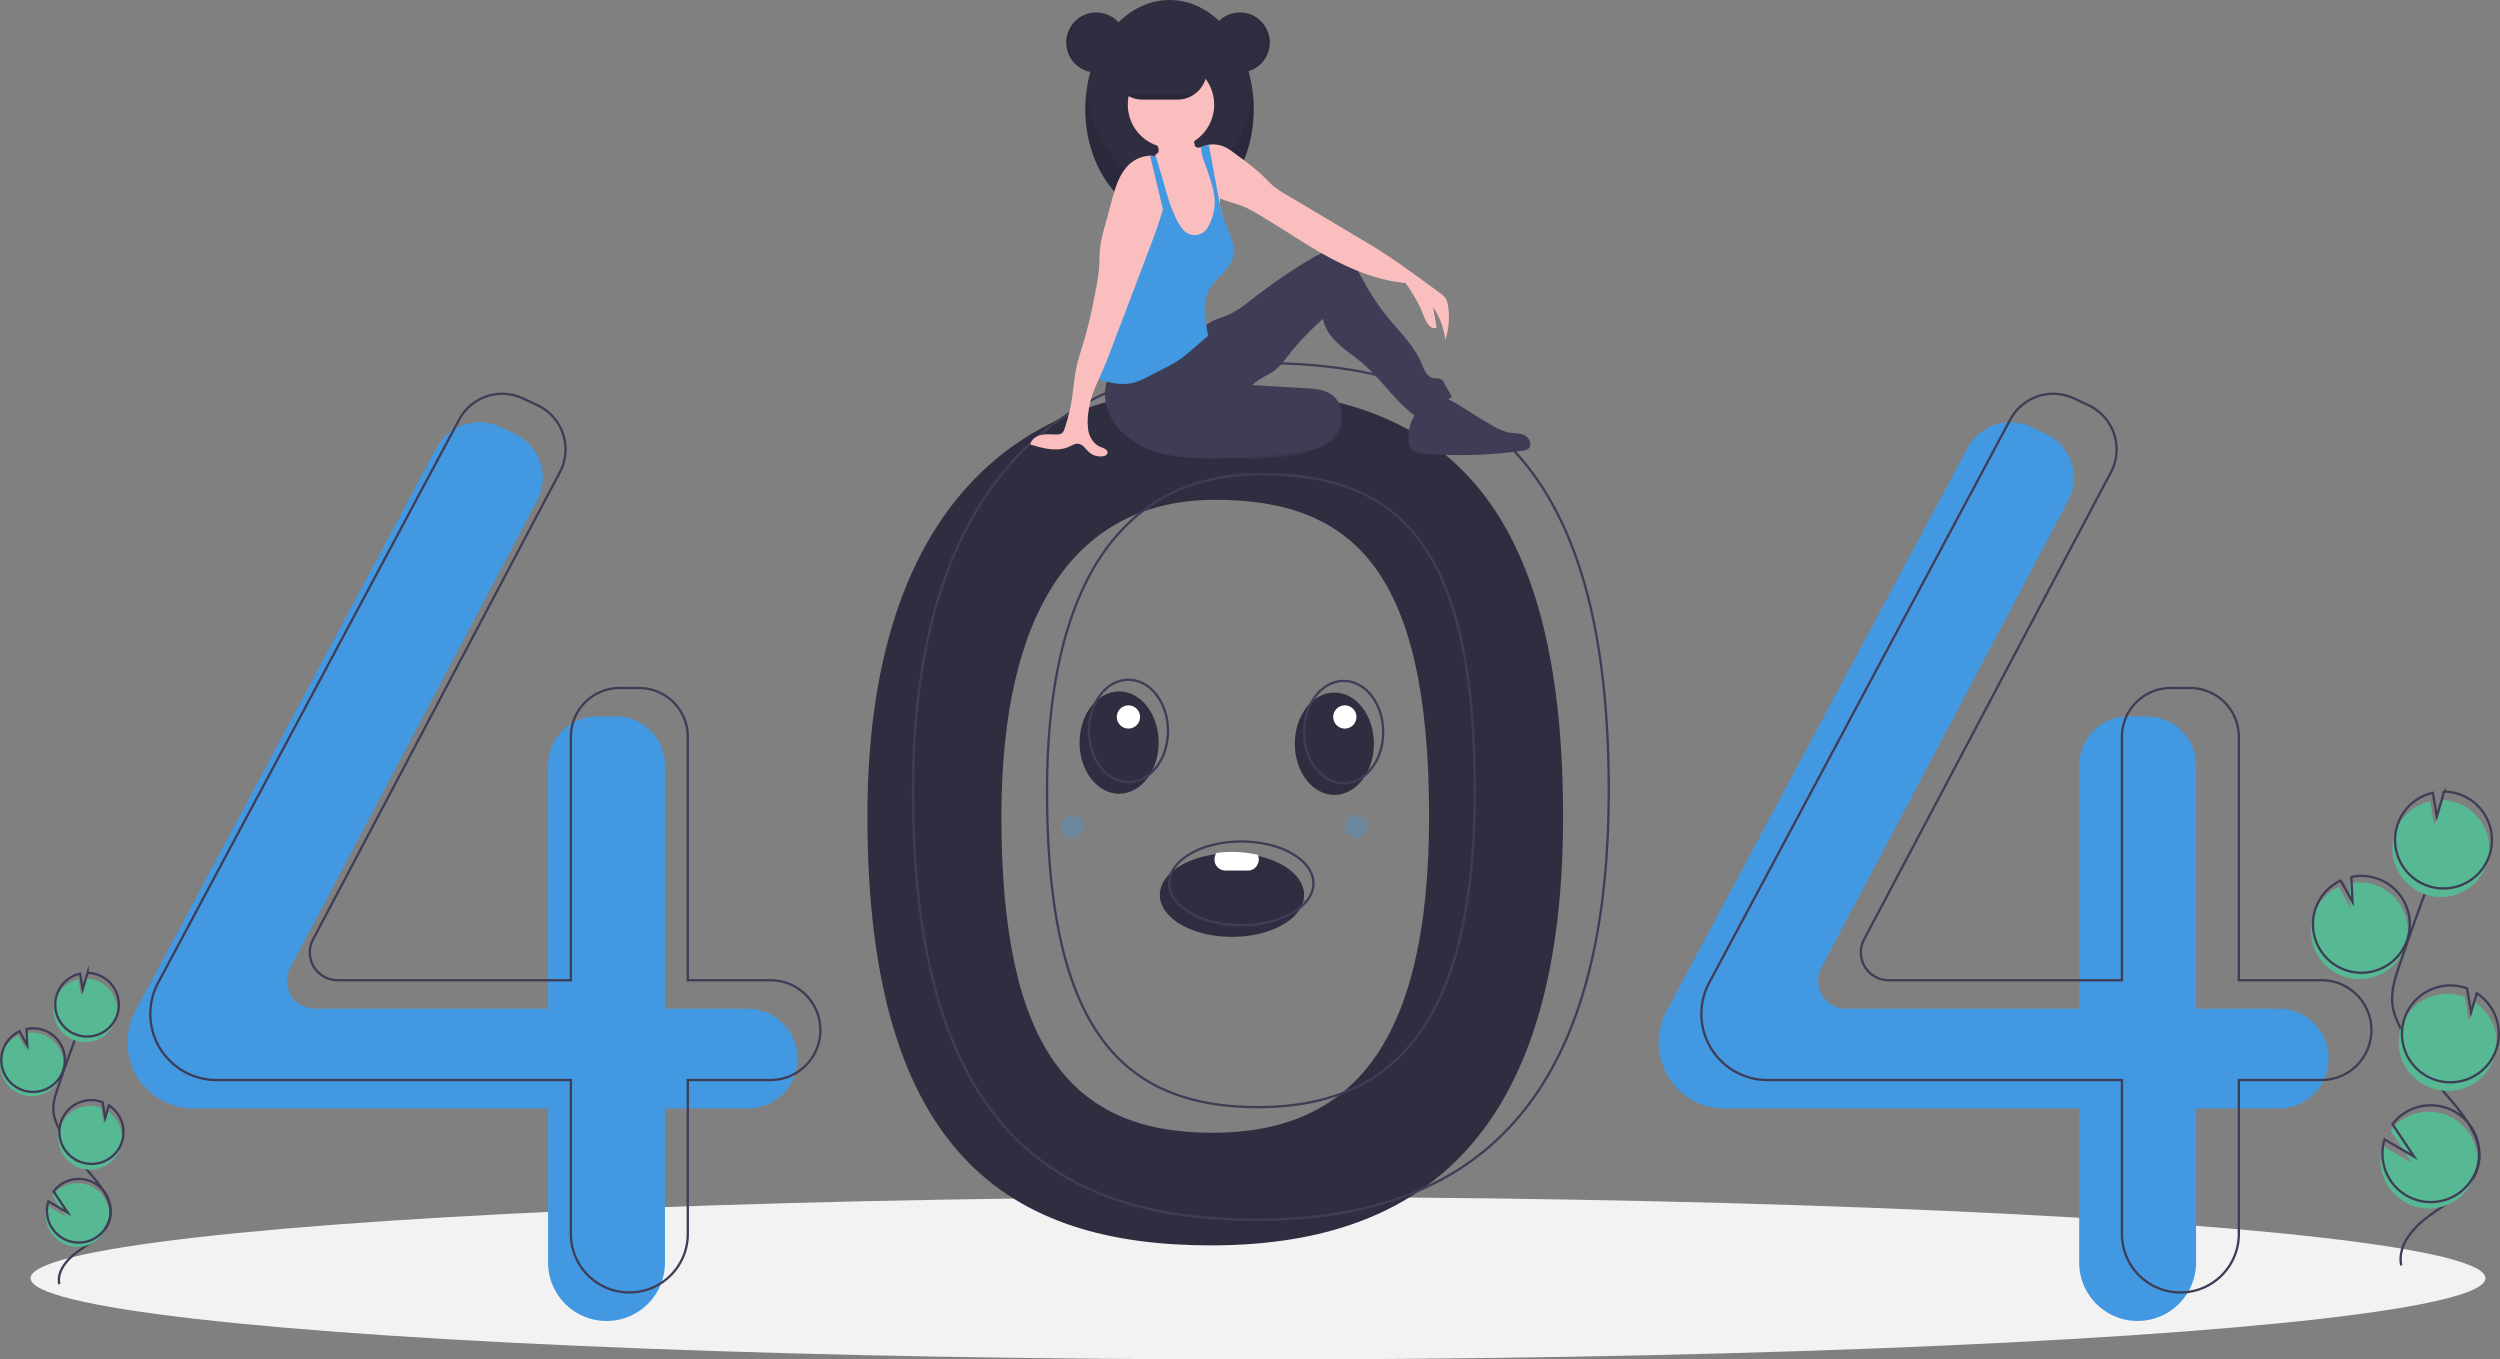 <svg height="584.23" width="1074.39" xmlns="http://www.w3.org/2000/svg"><rect width="100%" height="100%" fill="#808080" stroke="none"/><ellipse cx="540.64" cy="549.31" fill="#f2f2f2" rx="527.5" ry="34.92"/><path d="M520.43 167.01c-85.95 0-147.66 55.14-147.66 183.8 0 145.81 61.71 184.4 147.66 184.4s151.32-42.27 151.32-184.4c0-151.94-65.38-183.8-151.32-183.8zm.56 319.8c-59.53 0-90.63-34.91-90.63-135.9 0-89.12 32.38-136.11 91.9-136.11s91.9 30.86 91.9 136.1c0 98.45-33.64 135.92-93.17 135.92z" fill="#2f2e41"/><path d="M321.31 433.52h-35.53V328.88a20.96 20.96 0 00-20.96-20.96h-8.33a20.96 20.96 0 00-20.95 20.96v104.64H135.3a11.96 11.96 0 01-10.58-17.56l106.08-200.78a20.96 20.96 0 00-9.58-28.73l-6.26-2.96a20.96 20.96 0 00-27.43 9.07L58.16 434.59A28.42 28.42 0 0054.8 448a28.42 28.42 0 0028.42 28.41h152.32v66.17a25.12 25.12 0 0025.12 25.12 25.12 25.12 0 0025.12-25.12V476.4h35.53a21.44 21.44 0 0021.44-21.44 21.44 21.44 0 00-21.44-21.44zM979.3 433.52h-35.53V328.88a20.96 20.96 0 00-20.95-20.96h-8.33a20.96 20.96 0 00-20.95 20.96v104.64H793.3a11.96 11.96 0 01-10.58-17.56L888.8 215.18a20.96 20.96 0 00-9.58-28.73l-6.26-2.96a20.96 20.96 0 00-27.43 9.07L716.16 434.59a28.42 28.42 0 00-3.36 13.4 28.42 28.42 0 0028.42 28.41h152.32v66.17a25.12 25.12 0 0025.11 25.12 25.12 25.12 0 0025.12-25.12V476.4h35.54a21.44 21.44 0 0021.44-21.44 21.44 21.44 0 00-21.44-21.44z" fill="#4299e1"/><path d="M331.11 421.26h-35.53V316.62a20.96 20.96 0 00-20.96-20.95h-8.32a20.96 20.96 0 00-20.96 20.95v104.64H145.11a11.96 11.96 0 01-10.58-17.55l106.09-200.78a20.96 20.96 0 00-9.58-28.74l-6.27-2.95a20.96 20.96 0 00-27.43 9.07L67.96 422.34a28.42 28.42 0 00-3.35 13.4 28.42 28.42 0 0028.41 28.41h152.32v66.17a25.12 25.12 0 0025.12 25.12h0a25.12 25.12 0 0025.12-25.12v-66.17h35.53a21.44 21.44 0 0021.45-21.44 21.44 21.44 0 00-21.45-21.45zM997.69 421.26h-35.54V316.62a20.96 20.96 0 00-20.95-20.95h-8.33a20.96 20.96 0 00-20.95 20.95v104.64H811.69a11.96 11.96 0 01-10.58-17.55l106.08-200.78a20.96 20.96 0 00-9.58-28.74l-6.26-2.95a20.96 20.96 0 00-27.43 9.07L734.54 422.34a28.42 28.42 0 00-3.36 13.4 28.42 28.42 0 0028.42 28.41h152.32v66.17a25.12 25.12 0 0025.11 25.12 25.12 25.12 0 0025.12-25.12v-66.17h35.54a21.44 21.44 0 0021.44-21.44 21.44 21.44 0 00-21.44-21.45zM540.03 155.98c-85.94 0-147.65 55.14-147.65 183.8 0 145.81 61.7 184.41 147.65 184.41s151.33-42.27 151.33-184.41c0-151.94-65.39-183.8-151.33-183.8zm.57 319.81c-59.53 0-90.63-34.92-90.63-135.92 0-89.1 32.37-136.1 91.9-136.1s91.9 30.87 91.9 136.1c0 98.45-33.65 135.92-93.17 135.92z" fill="none" stroke="#3f3d56" stroke-miterlimit="10"/><circle cx="471.14" cy="18.25" fill="#2f2e41" r="12.9"/><ellipse cx="502.61" cy="46.88" fill="#2f2e41" rx="36.19" ry="46.88"/><path d="M502.6 79.61c-18.12 0-33.13-17.27-35.77-39.8a60.98 60.98 0 00-.4 7.07c0 25.9 16.2 46.89 36.18 46.89s36.18-21 36.18-46.89a60.98 60.98 0 00-.4-7.08c-2.64 22.54-17.65 39.81-35.78 39.81z" opacity=".1"/><path d="M576.24 184.19c-.77 3.2-4.13 5.75-7.84 7.54-7.8 3.75-17.42 4.87-26.76 5.25a45.18 45.18 0 01-7.14-.13 20.54 20.54 0 01-12.25-5.63 1.68 1.68 0 01.04-2.85c4.97-5.46 13.26-8.8 21.62-11.21 6.33-1.83 17.38-6.56 24.29-5.92 6.69.61 9.02 8.92 8.04 12.95z" fill="#3f3d56"/><path d="M576.24 184.19c-.77 3.2-4.13 5.75-7.84 7.54-7.8 3.75-17.42 4.87-26.76 5.25a45.18 45.18 0 01-7.14-.13 20.54 20.54 0 01-12.25-5.63 1.68 1.68 0 01.04-2.85c4.97-5.46 13.26-8.8 21.62-11.21 6.33-1.83 17.38-6.56 24.29-5.92 6.69.61 9.02 8.92 8.04 12.95z" opacity=".1"/><path d="M477.04 160.32a19.77 19.77 0 00-1.2 15.08 26.34 26.34 0 008.83 12.5c10.1 8.08 24 9.2 36.93 9.09a284.65 284.65 0 0033.9-2.33 40.54 40.54 0 0011-2.55c4.23-1.83 7.94-5.18 9.44-9.53s.44-9.67-3.13-12.57c-3.14-2.55-7.46-2.9-11.5-3.15l-23.09-1.38c2.28-2.31 5.32-3.62 8.1-5.3 3.68-2.22 6.13-5.96 8.81-9.33a129 129 0 0113.44-13.82c.75 4.31 3.48 7.85 6.69 10.83s6.9 5.37 10.24 8.2c8.08 6.86 13.9 16.16 22.4 22.5a43.83 43.83 0 0016.04-8.01l-3.3-5.99a3.94 3.94 0 00-1.24-1.55c-.94-.57-2.14-.28-3.23-.44-2.9-.43-4.17-3.78-5.3-6.49-3.13-7.42-9.11-13.18-14.22-19.4a98 98 0 01-10-14.72c-1.72-3.1-3.29-6.34-5.62-9s-5.59-4.78-9.14-4.79c-3.13 0-6.02 1.59-8.7 3.19a230.48 230.48 0 00-23.64 16.1c-3.94 3.06-7.86 6.3-12.49 8.17-1.95.79-4 1.33-5.87 2.29-3.27 1.68-5.76 4.53-8.43 7.06-9.54 9.03-22.6 14.87-35.72 15.34z" fill="#3f3d56"/><path d="M525.32 96.1a23.77 23.77 0 01-1.73 8.03 10.04 10.04 0 01-5.77 5.57 12.38 12.38 0 01-5.62.19 10.88 10.88 0 01-4.59-1.56c-2.16-1.5-3.24-4.15-3.63-6.75-.4-2.6-.22-5.25-.47-7.86a42.94 42.94 0 00-1.2-6.26l-.52-2.04-.48-2.04a44.29 44.29 0 01-.61-3.57 18.42 18.42 0 00-.8-4.8 14.6 14.6 0 00-1.7-2.86c-.28-.41-.56-.82-.81-1.24a5.89 5.89 0 01-.98-3.75 3.29 3.29 0 01.15-.6l.09-.23a1.8 1.8 0 001.23-1.14 3.43 3.43 0 00-.15-1.78 11.32 11.32 0 00-.96-2.29c-.26-.48-1.16-1.34-1.17-1.89-.01-1.1 2.14-1.99 3.01-2.42a16.8 16.8 0 018.6-1.74c1.9.12 3.97.71 5.02 2.3.94 1.44.82 3.3 1.22 4.98a1.47 1.47 0 00.3.66 1.34 1.34 0 00.74.34 4.55 4.55 0 001.42.06 2.93 2.93 0 00.37-.06 4.96 4.96 0 002.03-.87q.59-.16 1.18-.26a.25.25 0 00.05 0c1.58 4.97 1.78 10.3 3.07 15.37.64 2.52 1.55 5 1.68 7.6l.02.34c.02.84-.05 1.68-.01 2.5a6.98 6.98 0 00.12 1.12 15.61 15.61 0 00.53 1.75v.02a8.6 8.6 0 01.26.96v.01a14.94 14.94 0 01.11 4.2z" fill="#fbbebe"/><circle cx="503.24" cy="45" fill="#fbbebe" r="18.57"/><path d="M621.1 146.15a30.45 30.45 0 00-5.23-14.1l1.44 8.58a3.21 3.21 0 01-3.36-1.03 10.34 10.34 0 01-1.77-3.28 67.47 67.47 0 00-8.2-14.73c-11.83-.99-23.5-5.89-33.9-11.6-10.4-5.7-20.13-12.55-30.39-18.5a43.57 43.57 0 00-5.54-2.83c-3.21-1.3-6.81-1.96-9.86-3.47-.2-.1-.4-.2-.6-.32a12.58 12.58 0 01-1.95-1.3 10.34 10.34 0 01-.93-.86 20.35 20.35 0 01-3.56-5.95c-1.63-3.62-2.22-7.97-3.85-11.59a11.2 11.2 0 012.5-1.76l.4-.2a11.94 11.94 0 012.01-.73q.59-.16 1.18-.26a.25.25 0 00.05 0 11.57 11.57 0 015.49.43c2.59.87 4.77 2.62 6.94 4.27a114.02 114.02 0 0110.15 8.05c1.8 1.72 3.43 3.6 5.36 5.17a42.14 42.14 0 005.05 3.35l31.32 18.65c3.53 2.1 7.07 4.2 10.53 6.43 5.24 3.39 10.3 7.06 15.36 10.72l8.94 6.48a9.73 9.73 0 012.53 2.34 8.47 8.47 0 011.12 3.44 31.39 31.39 0 01-1.23 14.6z" fill="#fbbebe"/><path d="M529.92 110.06c-1.25 5.62-6.93 9.01-9.9 13.95-3.68 6.12-2.18 13.24-.8 20.25l-7.58 6.54c-1.4 1.2-2.8 2.4-4.3 3.47a57.35 57.35 0 01-6.86 3.94l-6.72 3.45a32.13 32.13 0 01-6.58 2.8c-4.42 1.13-9.1.33-13.47-.98a6.09 6.09 0 01-1.48-.6 2.4 2.4 0 01-.7-.63 3.91 3.91 0 01-.44-2.54c.44-7.35 2.24-14.55 4.03-21.7a85.26 85.26 0 013.85-12.57 85.08 85.08 0 015.42-10.15 68.37 68.37 0 017.92-11.51 18.48 18.48 0 003.68-4.74c1.12-2.55.69-5.48.91-8.25a17.15 17.15 0 011.64-6v-.01a17.1 17.1 0 011.74-2.88l.91 2.13.6 1.4.77 1.78 2.2 5.11a21.59 21.59 0 003.33 5.95 6.5 6.5 0 0011.13-.86 21.26 21.26 0 002.27-6.01 19.22 19.22 0 00.25-7.83c-.76-5.01-2.89-10.13-4.44-14.78a14.95 14.95 0 01-1.08-4.88 3.35 3.35 0 01.06-.56l.03-.14a11.94 11.94 0 012-.73q.59-.16 1.18-.26l4.1 22.13.1.52c.19 1.06.39 2.12.6 3.17.2.96.42 1.91.66 2.86v.02l.26.96v.01c.25.87.52 1.73.82 2.58 1.85 5.12 5.08 10.27 3.9 15.59z" fill="#4299e1"/><path d="M605.27 189a6.58 6.58 0 00.6 3.14c1.17 2.12 3.96 2.6 6.37 2.8a188.38 188.38 0 0042.27-1.29 4.89 4.89 0 002.15-.66c1.99-1.4.76-4.8-1.41-5.89s-4.75-.82-7.14-1.3a22.48 22.48 0 01-6.68-2.9q-7.25-4.16-14.29-8.68c-2.8-1.8-6.1-3.71-9.24-2.65-8.52 2.89-12.69 8.23-12.63 17.42z" fill="#3f3d56"/><path d="M501.38 82.99l-.07.4a77.7 77.7 0 01-1.54 6.6 184.87 184.87 0 01-5.54 16.12l-16.16 42.58c-1.36 3.58-2.72 7.15-4.26 10.66l-1.58 3.53c-1.9 4.26-3.71 8.65-4.31 13.18a27.45 27.45 0 00-.2 9.04c.6 2.97 2.41 5.88 5.23 6.97 1.38.54 3.35 1.26 2.98 2.7-.2.78-1.1 1.16-1.9 1.3a7.31 7.31 0 01-5.97-1.72c-1.5-1.34-2.66-3.42-4.67-3.64-1.39-.15-2.66.68-3.94 1.26-5.18 2.37-11.22.71-16.67-.97.43-2.2 2.64-3.66 4.84-4.1 2.2-.45 4.48-.13 6.72-.2a3.51 3.51 0 002.04-.52 3.7 3.7 0 001.1-1.88 78.96 78.96 0 003.22-13.15c.72-4.66 1.02-9.4 2.06-14.01.8-3.6 2.04-7.08 3.1-10.61a224.68 224.68 0 005.06-22.08 78.02 78.02 0 001.43-9.37c.18-2.6.1-5.23.34-7.83a60.89 60.89 0 012.11-10l2.89-10.69c1.42-5.27 2.95-10.75 6.57-14.84a13.96 13.96 0 0110.02-4.8 9.88 9.88 0 012.13.24l.35.09a8.63 8.63 0 012.18.9c1.11-.71 1.68-.46 2.42.63a6.97 6.97 0 01.88 3.8 52.42 52.42 0 01-.86 10.4z" fill="#fbbebe"/><path d="M502.6 87.16l-.04.05-.25.25-2.53 2.53-1.24-5.2-4.26-17.86a9.88 9.88 0 012.13.23 3.29 3.29 0 01.15-.6l.2.69 1.45 4.9 2.72 9.3.45 1.54z" fill="#4299e1"/><path d="M518.66 30.2a12.58 12.58 0 01-3.7 8.9 12.31 12.31 0 01-1.36 1.17 12.53 12.53 0 01-7.54 2.53h-15.1a12.59 12.59 0 010-25.18h15.1a12.63 12.63 0 0112.6 12.58z" fill="#2f2e41"/><circle cx="532.81" cy="18.25" fill="#2f2e41" r="12.9"/><path d="M532.5 5.35l-.47.01a12.9 12.9 0 010 25.78l.47.01a12.9 12.9 0 100-25.8zM471.14 5.35l.47.01a12.9 12.9 0 000 25.78l-.47.01a12.9 12.9 0 010-25.8zM513.6 40.27a12.53 12.53 0 01-7.54 2.53h-15.1a12.53 12.53 0 01-7.53-2.53z" opacity=".1"/><path d="M611.09 133.76s3.25 9.37 6.22 6.87l-2.37-12.25z" fill="#fbbebe"/><path d="M1006.86 419.55a20.81 20.81 0 102.78-39.92l.52 10.72-5.07-9.18a20.73 20.73 0 00-10.69 11.72 20.4 20.4 0 00-1.2 5.63 20.8 20.8 0 0013.66 21.03z" fill="#57b894"/><path d="M1031.94 543.8c-1.79-9.12 5.96-17.2 13.62-22.44s16.6-10.41 19.22-19.32c3.75-12.8-7.43-24.53-16.14-34.64a125.3 125.3 0 01-16.52-24.56c-1.81-3.53-3.48-7.22-3.95-11.17-.69-5.67 1.14-11.32 2.97-16.73q9.18-27.05 19.63-53.65" fill="none" stroke="#3f3d56" stroke-miterlimit="10"/><path d="M1007.72 416.8a20.81 20.81 0 102.77-39.92l.52 10.7-5.06-9.17a20.73 20.73 0 00-10.69 11.72 20.4 20.4 0 00-1.2 5.63 20.8 20.8 0 0013.66 21.03z" fill="none" stroke="#3f3d56" stroke-miterlimit="10"/><path d="M1029.4 357.59a20.79 20.79 0 0114.98-13.2l1.71 10.18 3.18-10.7a20.81 20.81 0 11-19.87 13.72z" fill="#57b894"/><path d="M1030.54 353.91a20.79 20.79 0 0114.98-13.2l1.71 10.19 3.18-10.7a20.81 20.81 0 11-19.87 13.71z" fill="none" stroke="#3f3d56" stroke-miterlimit="10"/><path d="M1045 467.6a20.81 20.81 0 0018.41-37.02l-2.44 8.22-1.73-10.3a.36.36 0 00-.06-.02A20.81 20.81 0 101045 467.6z" fill="#57b894"/><path d="M1045.98 463.88a20.81 20.81 0 0018.42-37.02l-2.44 8.22-1.73-10.3a.36.36 0 00-.06-.03 20.81 20.81 0 10-14.19 39.13z" fill="none" stroke="#3f3d56" stroke-miterlimit="10"/><path d="M1023.32 502.17a20.8 20.8 0 104.01-16.3l9.28 13.96-12.67-7.41a20.62 20.62 0 00-.62 9.75z" fill="#57b894"/><path d="M1024.18 499.4a20.8 20.8 0 104.01-16.29l9.27 13.96-12.67-7.4a20.62 20.62 0 00-.6 9.74z" fill="none" stroke="#3f3d56" stroke-miterlimit="10"/><path d="M9 470.25a13.67 13.67 0 101.83-26.23l.34 7.04-3.33-6.03a13.62 13.62 0 00-7.02 7.7 13.4 13.4 0 00-.79 3.7 13.67 13.67 0 008.98 13.82z" fill="#57b894"/><path d="M25.48 551.88c-1.17-5.99 3.92-11.3 8.95-14.74s10.91-6.84 12.63-12.7c2.47-8.4-4.88-16.11-10.6-22.75a82.32 82.32 0 01-10.86-16.14 22.21 22.21 0 01-2.6-7.34c-.45-3.72.75-7.43 1.96-11q6.03-17.76 12.9-35.24" fill="none" stroke="#3f3d56" stroke-miterlimit="10"/><path d="M9.57 468.44a13.67 13.67 0 101.82-26.23l.34 7.04-3.33-6.03a13.62 13.62 0 00-7.02 7.7 13.4 13.4 0 00-.78 3.7 13.67 13.67 0 008.97 13.82z" fill="none" stroke="#3f3d56" stroke-miterlimit="10"/><path d="M23.81 429.54a13.66 13.66 0 019.84-8.67l1.13 6.69 2.09-7.03a13.67 13.67 0 11-13.06 9z" fill="#57b894"/><path d="M24.56 427.12a13.66 13.66 0 019.85-8.67l1.12 6.7 2.09-7.03a13.67 13.67 0 11-13.06 9z" fill="none" stroke="#3f3d56" stroke-miterlimit="10"/><path d="M34.06 501.82a13.67 13.67 0 0012.1-24.32l-1.6 5.4-1.14-6.77a.24.24 0 00-.04-.02 13.67 13.67 0 10-9.32 25.71z" fill="#57b894"/><path d="M34.7 499.37a13.67 13.67 0 0012.11-24.32l-1.6 5.4-1.14-6.77a.24.24 0 00-.04-.01 13.67 13.67 0 10-9.32 25.7z" fill="none" stroke="#3f3d56" stroke-miterlimit="10"/><path d="M19.82 524.53a13.67 13.67 0 102.64-10.7l6.09 9.16-8.33-4.87a13.55 13.55 0 00-.4 6.41z" fill="#57b894"/><path d="M20.39 522.72A13.67 13.67 0 1023.02 512l6.1 9.17-8.33-4.87a13.55 13.55 0 00-.4 6.4z" fill="none" stroke="#3f3d56" stroke-miterlimit="10"/><ellipse cx="480.95" cy="319.12" fill="#2f2e41" rx="17" ry="22"/><ellipse cx="573.45" cy="319.62" fill="#2f2e41" rx="17" ry="22"/><path d="M560.45 384.62c0 9.94-13.88 18-31 18s-31-8.06-31-18c0-8.61 10.4-15.81 24.32-17.57a50.1 50.1 0 016.68-.43 50.7 50.7 0 0111.13 1.2c11.62 2.59 19.87 9.14 19.87 16.8z" fill="#2f2e41"/><ellipse cx="484.95" cy="314.12" fill="none" rx="17" ry="22" stroke="#3f3d56" stroke-miterlimit="10"/><ellipse cx="577.45" cy="314.62" fill="none" rx="17" ry="22" stroke="#3f3d56" stroke-miterlimit="10"/><ellipse cx="533.45" cy="379.62" fill="none" rx="31" ry="18" stroke="#3f3d56" stroke-miterlimit="10"/><path d="M540.95 369.32a4.94 4.94 0 01-1.32 3.39 4.34 4.34 0 01-3.18 1.4h-10a4.66 4.66 0 01-4.5-4.8 4.9 4.9 0 01.82-2.74 47.02 47.02 0 016.68-.45 47.66 47.66 0 0111.13 1.28 5.07 5.07 0 01.37 1.92z" fill="#fff"/><circle cx="484.95" cy="308.12" fill="#fff" r="5"/><circle cx="577.95" cy="308.12" fill="#fff" r="5"/><circle cx="582.95" cy="355.12" fill="#4299e1" opacity=".3" r="5"/><circle cx="460.95" cy="355.12" fill="#4299e1" opacity=".3" r="5"/></svg>